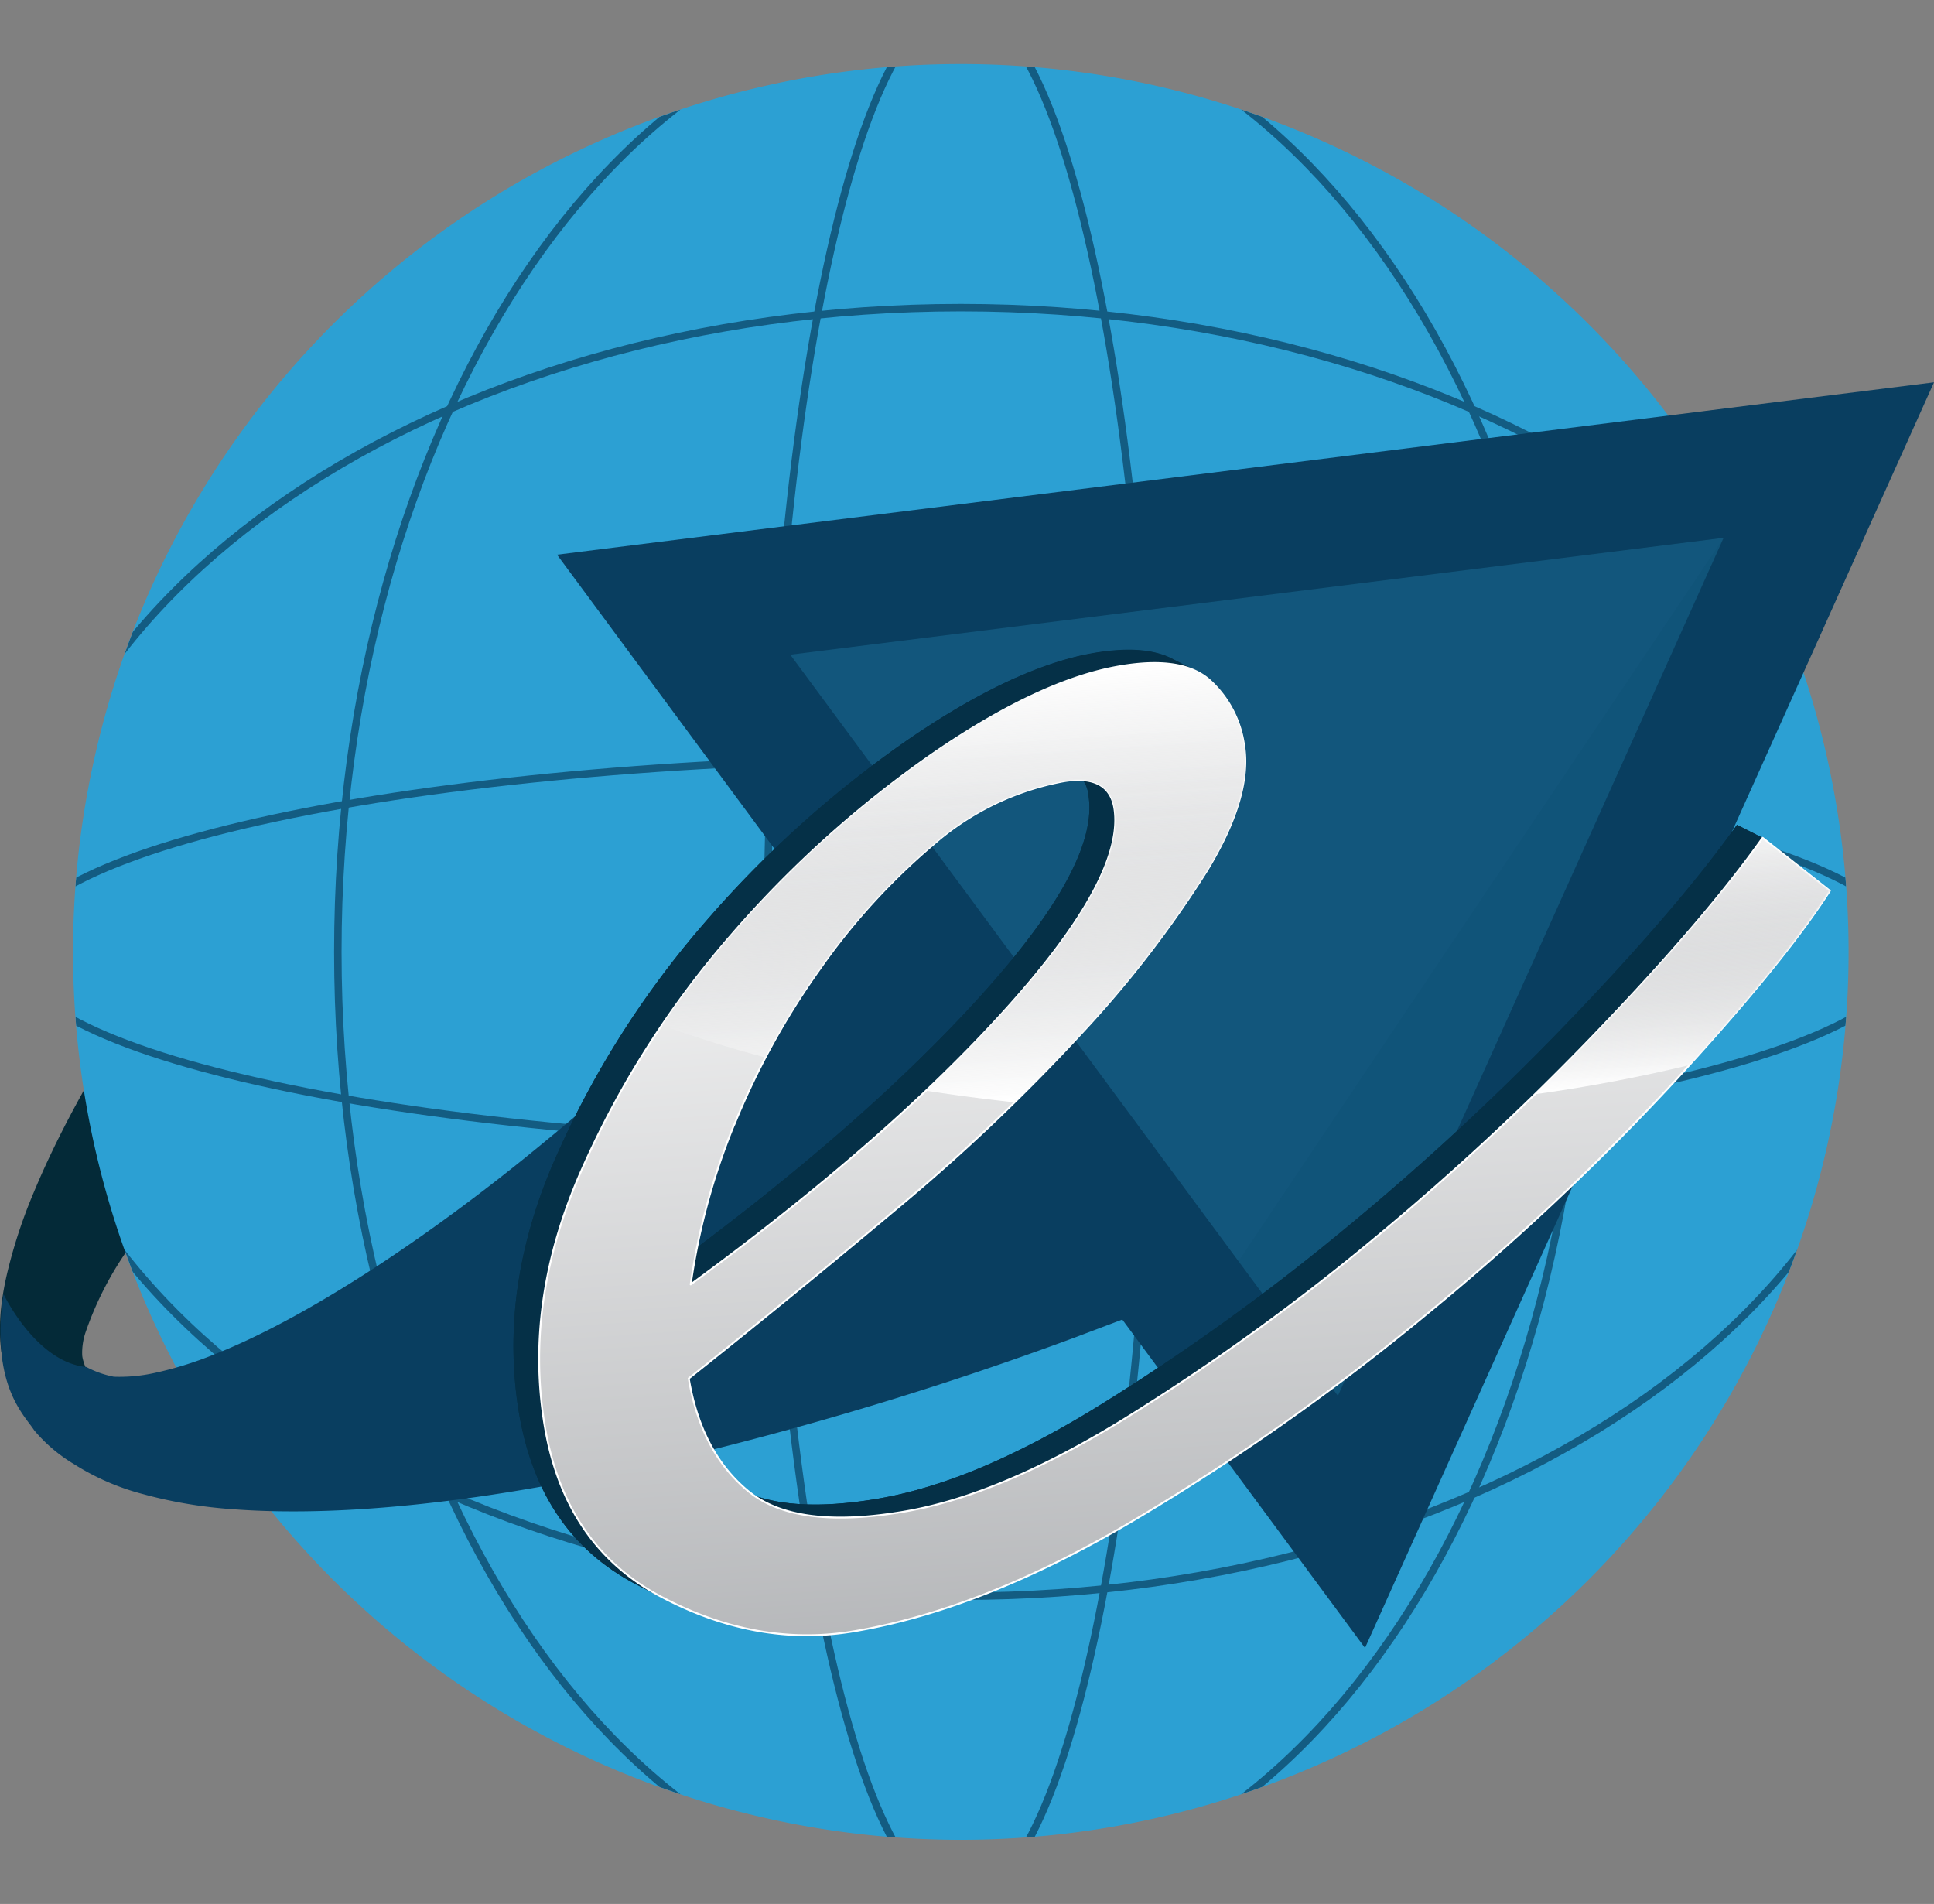 <svg xmlns="http://www.w3.org/2000/svg" xmlns:xlink="http://www.w3.org/1999/xlink" viewBox="0 0 259.04 254.99"><rect x="0" y="0" width="259.04" height="254.99" fill="#808080" stroke="none"/><defs><style>.a,.h{fill:none;}.b{fill:#053047;}.c{isolation:isolate;}.d{fill:#042a38;}.e,.j{fill:#2ca0d3;}.f{clip-path:url(#a);}.g{opacity:0.7;}.h{stroke:#093e60;stroke-miterlimit:10;}.i,.k{fill:#093e60;}.j{opacity:0.25;}.k{opacity:0.1;mix-blend-mode:multiply;}.l,.p{fill:url(#b);}.m{clip-path:url(#c);}.n{clip-path:url(#d);}.o{clip-path:url(#e);}.p{stroke:#fff;stroke-linecap:round;stroke-linejoin:round;stroke-width:0.25px;}.q{fill:url(#g);}.r{fill:url(#h);}</style><clipPath id="a" transform="translate(-0.75 7.38)"><path class="a" d="M248.35,120.11A118.91,118.91,0,1,1,129.44,1.2,118.91,118.91,0,0,1,248.35,120.11Z"/></clipPath><linearGradient id="b" x1="155.64" y1="89.89" x2="165.65" y2="234.01" gradientUnits="userSpaceOnUse"><stop offset="0" stop-color="#fff"/><stop offset="1" stop-color="#a7a9ac"/></linearGradient><clipPath id="c" transform="translate(-0.75 7.38)"><path class="b" d="M103.37,193.87l-3.44-1.75q6.42,3.27,18.48,1.2,13-2.22,29.64-12.51a294.75,294.75,0,0,0,32.87-23.66,349.33,349.33,0,0,0,30.52-28.36q14.34-15,21.95-25.71l3.45,1.75q-7.62,10.71-22,25.72a353.68,353.68,0,0,1-30.52,28.35,296.16,296.16,0,0,1-32.87,23.67q-16.69,10.31-29.64,12.5Q109.79,197.13,103.37,193.87Z"/></clipPath><clipPath id="d" transform="translate(-0.75 7.38)"><path class="b" d="M144.41,95.88l3.45,1.75a4.08,4.08,0,0,1,2.12,3.18q1.53,9.16-14.34,26.77T93.26,164.64l-3.45-1.76q26.52-19.41,42.39-37t14.33-26.77A4,4,0,0,0,144.41,95.88Z"/></clipPath><clipPath id="e" transform="translate(-0.75 7.38)"><path class="b" d="M90,206.89l-3.44-1.76-.72-.37Q73,198,70.27,181.91q-2.8-16.77,4.87-34.18A124.35,124.35,0,0,1,95.3,116a145.15,145.15,0,0,1,26.91-24.21q14.39-9.9,25.06-11.73,6.72-1.14,10.42.74l3.44,1.76q-3.7-1.89-10.41-.74Q140,83.67,125.65,93.58a145.51,145.51,0,0,0-26.91,24.21,124.78,124.78,0,0,0-20.16,31.7q-7.67,17.38-4.86,34.17,2.67,16,15.58,22.86Z"/></clipPath><linearGradient id="g" x1="224.72" y1="105.67" x2="226.95" y2="137.74" gradientUnits="userSpaceOnUse"><stop offset="0" stop-color="#a7a9ac" stop-opacity="0"/><stop offset="1" stop-color="#fff"/></linearGradient><linearGradient id="h" x1="126.49" y1="83.37" x2="130.47" y2="140.67" xlink:href="#g"/></defs><title>logo-eya-figura</title><g class="c"><path class="d" d="M4.23,181.82s-1.42-2.23-1.52-2.42a16.67,16.67,0,0,1-1.35-3.54c-1.08-4.22-.61-8.73.4-12.93A68,68,0,0,1,5.3,152.25c6.17-14.85,17.55-32.07,30.31-48.11a429.71,429.71,0,0,1,38-41.59c5.55-5.37,10.32-9.69,13.68-12.7l5.32-4.69,24.61,34.92-5.65,3.19c-3.59,2-8.69,5-14.72,8.79A395.75,395.75,0,0,0,54.4,122.43c-14.66,12-28.26,25.58-36,36.8a44.4,44.4,0,0,0-6.19,11.83,8.56,8.56,0,0,0-.45,3.05c.13,2,3.55,7.48.52,2.17Z" transform="translate(-0.75 7.38)"/><path class="e" d="M248.35,120.11A118.91,118.91,0,1,1,129.44,1.2,118.91,118.91,0,0,1,248.35,120.11Z" transform="translate(-0.75 7.38)"/><g class="f"><g class="g"><path class="h" d="M212.9,120.11c0,70.13-37.37,127-83.46,127S46,190.24,46,120.11s37.35-127,83.45-127S212.9,50,212.9,120.11Z" transform="translate(-0.75 7.38)"/><path class="h" d="M155.36,120.11c0,70.13-11.6,127-25.92,127s-25.92-56.87-25.92-127,11.61-127,25.92-127S155.36,50,155.36,120.11Z" transform="translate(-0.75 7.38)"/><path class="h" d="M129.44,206.4c-70.14,0-127-38.64-127-86.29s56.85-86.29,127-86.29,127,38.63,127,86.29S199.58,206.4,129.44,206.4Z" transform="translate(-0.75 7.38)"/><path class="h" d="M129.44,146c-70.14,0-127-11.61-127-25.93s56.85-25.92,127-25.92,127,11.6,127,25.92S199.58,146,129.44,146Z" transform="translate(-0.75 7.38)"/></g></g><path class="i" d="M168.75,162.42l-6.29,2.47L154.63,168l-10,3.78a466.45,466.45,0,0,1-54.91,16.56c-20.35,4.71-41.33,7.71-58.13,6.38a61.3,61.3,0,0,1-11.69-2,32.47,32.47,0,0,1-9.22-4,21,21,0,0,1-5.34-4.53c-.92-1.43-3.44-3.84-4.25-9.24a29.75,29.75,0,0,1,.14-9s4.34,9.11,11.09,9.75A13.11,13.11,0,0,0,16,177a21.77,21.77,0,0,0,5.4-.49,48.17,48.17,0,0,0,7.86-2.42c11.84-4.62,27.31-14.72,41.59-26.23a410.72,410.72,0,0,0,37.32-34.15l6.49-6.79c1.83-2,3.43-3.77,4.75-5.2,2.92-3.16,4.59-5,4.59-5Z" transform="translate(-0.75 7.38)"/><polygon class="i" points="230.86 72.03 105.85 87.68 179.2 186.93 230.86 72.03 105.85 87.68 179.2 186.93 230.86 72.03"/><polygon class="i" points="74.61 74.29 259.04 51.2 182.83 220.71 74.61 74.29"/><polygon class="j" points="230.86 72.03 105.85 87.68 179.2 186.93 230.86 72.03 105.85 87.68 179.2 186.93 230.86 72.03"/><polygon class="k" points="165.86 168.94 179.21 186.93 230.86 72.03 165.86 168.94"/><path class="l" d="M236.84,104.83l9,7.09q-6.23,9.7-20.81,25.53a332.85,332.85,0,0,1-33.18,31.16A310.45,310.45,0,0,1,153,196q-20.31,12.11-37.83,15.09-12.94,2.2-25.84-4.61T73.72,183.66q-2.81-16.75,4.86-34.17a124.78,124.78,0,0,1,20.16-31.7,145.51,145.51,0,0,1,26.91-24.21q14.4-9.9,25.07-11.72,8.37-1.44,12.07,1.86a14.45,14.45,0,0,1,4.58,8.64q1.14,6.86-5,16.94A145.73,145.73,0,0,1,145.62,131a255.66,255.66,0,0,1-24.69,23.43Q106.85,166.24,93,177.23q1.67,9.93,8,15.12c4.25,3.47,11.18,4.37,20.84,2.72q12.95-2.2,29.64-12.5a296.16,296.16,0,0,0,32.87-23.67,353.68,353.68,0,0,0,30.52-28.35Q229.23,115.57,236.84,104.83ZM99.08,143.24a89.59,89.59,0,0,0-5.82,21.4q26.52-19.42,42.38-37.06T150,100.81c-.51-3-2.81-4.23-6.86-3.54a36.64,36.64,0,0,0-17.4,8.47,88,88,0,0,0-15.22,16.72,101.85,101.85,0,0,0-11.42,20.78" transform="translate(-0.75 7.38)"/><path class="b" d="M103.37,193.87l-3.44-1.75q6.42,3.27,18.48,1.2,13-2.22,29.64-12.51a294.75,294.75,0,0,0,32.87-23.66,349.33,349.33,0,0,0,30.52-28.36q14.34-15,21.95-25.71l3.45,1.75q-7.62,10.71-22,25.72a353.68,353.68,0,0,1-30.52,28.35,296.16,296.16,0,0,1-32.87,23.67q-16.69,10.31-29.64,12.5Q109.79,197.13,103.37,193.87Z" transform="translate(-0.75 7.38)"/><g class="m"><g class="c"><path class="b" d="M103.37,193.87l-3.44-1.75a15.6,15.6,0,0,0,2.43,1l3.45,1.75a15.72,15.72,0,0,1-2.44-1" transform="translate(-0.75 7.38)"/><path class="b" d="M105.81,194.85l-3.45-1.75a21.07,21.07,0,0,0,4.07.83l3.44,1.76a21.72,21.72,0,0,1-4.06-.84" transform="translate(-0.75 7.38)"/><path class="b" d="M109.87,195.69l-3.44-1.76a33.83,33.83,0,0,0,5.76.12l3.45,1.75a35.1,35.1,0,0,1-5.77-.11" transform="translate(-0.75 7.38)"/><path class="b" d="M115.64,195.8l-3.45-1.75a55.75,55.75,0,0,0,6.22-.73c.91-.16,1.84-.34,2.78-.56l3.45,1.75c-.94.22-1.87.41-2.78.56a55.75,55.75,0,0,1-6.22.73" transform="translate(-0.75 7.38)"/><path class="b" d="M124.64,194.51l-3.45-1.75A70,70,0,0,0,134,188.37l3.44,1.75a70.2,70.2,0,0,1-12.76,4.39" transform="translate(-0.75 7.38)"/><path class="b" d="M137.4,190.12,134,188.37a118.28,118.28,0,0,0,14.09-7.56,294.75,294.75,0,0,0,32.87-23.66,349.33,349.33,0,0,0,30.52-28.36q14.34-15,21.95-25.71l3.45,1.75q-7.62,10.71-22,25.72a353.68,353.68,0,0,1-30.52,28.35,296.16,296.16,0,0,1-32.87,23.67,120.46,120.46,0,0,1-14.1,7.55" transform="translate(-0.75 7.38)"/></g></g><path class="b" d="M144.41,95.88l3.45,1.75a4.08,4.08,0,0,1,2.12,3.18q1.53,9.16-14.34,26.77T93.26,164.64l-3.45-1.76q26.52-19.41,42.39-37t14.33-26.77A4,4,0,0,0,144.41,95.88Z" transform="translate(-0.75 7.38)"/><g class="n"><g class="c"><path class="b" d="M93.26,164.64l-3.45-1.76q26.52-19.41,42.39-37t14.33-26.77a4,4,0,0,0-2.12-3.18l3.45,1.75a4.08,4.08,0,0,1,2.12,3.18q1.53,9.16-14.34,26.77T93.26,164.64" transform="translate(-0.75 7.38)"/></g></g><path class="b" d="M90,206.89l-3.44-1.76-.72-.37Q73,198,70.27,181.91q-2.8-16.77,4.87-34.18A124.35,124.35,0,0,1,95.3,116a145.15,145.15,0,0,1,26.91-24.21q14.39-9.9,25.06-11.73,6.72-1.14,10.42.74l3.44,1.76q-3.7-1.89-10.41-.74Q140,83.67,125.65,93.58a145.51,145.51,0,0,0-26.91,24.21,124.78,124.78,0,0,0-20.16,31.7q-7.67,17.38-4.86,34.17,2.67,16,15.58,22.86Z" transform="translate(-0.75 7.38)"/><g class="o"><g class="c"><path class="b" d="M90,206.89l-3.44-1.76-.72-.37Q73,198,70.27,181.91q-2.8-16.77,4.87-34.18A124.35,124.35,0,0,1,95.3,116a145.15,145.15,0,0,1,26.91-24.21,91.52,91.52,0,0,1,14.53-8.37l3.45,1.75a93.16,93.16,0,0,0-14.54,8.37,145.51,145.51,0,0,0-26.91,24.21,124.78,124.78,0,0,0-20.16,31.7q-7.67,17.38-4.86,34.17,2.67,16,15.58,22.86l.71.37" transform="translate(-0.75 7.38)"/><path class="b" d="M140.19,85.21l-3.45-1.75a47.65,47.65,0,0,1,8.65-3l3.44,1.75a48.08,48.08,0,0,0-8.64,3" transform="translate(-0.75 7.38)"/><path class="b" d="M148.83,82.23l-3.44-1.75c.64-.15,1.26-.27,1.88-.38a31.47,31.47,0,0,1,3.37-.39l3.45,1.75a29,29,0,0,0-3.37.4c-.62.1-1.25.23-1.89.37" transform="translate(-0.75 7.38)"/><path class="b" d="M154.09,81.46l-3.45-1.75a18.2,18.2,0,0,1,3.25.07l3.44,1.75a19,19,0,0,0-3.24-.07" transform="translate(-0.75 7.38)"/><path class="b" d="M157.33,81.53l-3.44-1.75a11.77,11.77,0,0,1,2.35.48L159.69,82a11.87,11.87,0,0,0-2.36-.48" transform="translate(-0.75 7.38)"/><path class="b" d="M159.69,82l-3.45-1.75a9,9,0,0,1,1.45.58l3.44,1.76a9.24,9.24,0,0,0-1.44-.59" transform="translate(-0.75 7.38)"/></g></g><path class="p" d="M236.84,104.83l9,7.09q-6.23,9.7-20.81,25.53a332.85,332.85,0,0,1-33.18,31.16A310.45,310.45,0,0,1,153,196q-20.31,12.11-37.83,15.09-12.94,2.2-25.84-4.61T73.72,183.66q-2.81-16.75,4.86-34.17a124.78,124.78,0,0,1,20.16-31.7,145.51,145.51,0,0,1,26.91-24.21q14.4-9.9,25.07-11.72,8.37-1.44,12.07,1.86a14.45,14.45,0,0,1,4.58,8.64q1.14,6.86-5,16.94A145.73,145.73,0,0,1,145.62,131a255.66,255.66,0,0,1-24.69,23.43Q106.85,166.24,93,177.23q1.67,9.93,8,15.12c4.25,3.47,11.18,4.37,20.84,2.72q12.95-2.2,29.64-12.5a296.16,296.16,0,0,0,32.87-23.67,353.68,353.68,0,0,0,30.52-28.35Q229.23,115.57,236.84,104.83ZM99.08,143.24a89.59,89.59,0,0,0-5.82,21.4q26.52-19.42,42.38-37.06T150,100.81c-.51-3-2.81-4.23-6.86-3.54a36.64,36.64,0,0,0-17.4,8.47,88,88,0,0,0-15.22,16.72,101.85,101.85,0,0,0-11.42,20.78" transform="translate(-0.75 7.38)"/><path class="q" d="M214.89,130.55q-4.2,4.38-8.55,8.62c7.29-1,14.22-2.35,20.72-3.91q13-14.32,18.8-23.34l-9-7.09Q229.22,115.54,214.89,130.55Z" transform="translate(-0.75 7.38)"/><path class="r" d="M103.27,134.24a102,102,0,0,1,7.23-11.78,88,88,0,0,1,15.22-16.72,36.64,36.64,0,0,1,17.4-8.47c4-.69,6.35.49,6.86,3.54q1.53,9.16-14.34,26.77-4.92,5.47-10.86,11.11,5.78.9,11.86,1.56,4.76-4.65,9-9.26a145.73,145.73,0,0,0,16.74-21.69q6.15-10.06,5-16.94a14.45,14.45,0,0,0-4.58-8.64q-3.69-3.3-12.07-1.86Q140,83.67,125.65,93.58a145.51,145.51,0,0,0-26.91,24.21,126,126,0,0,0-9.32,12.13C93.72,131.5,98.36,132.94,103.27,134.24Z" transform="translate(-0.75 7.38)"/></g></svg>